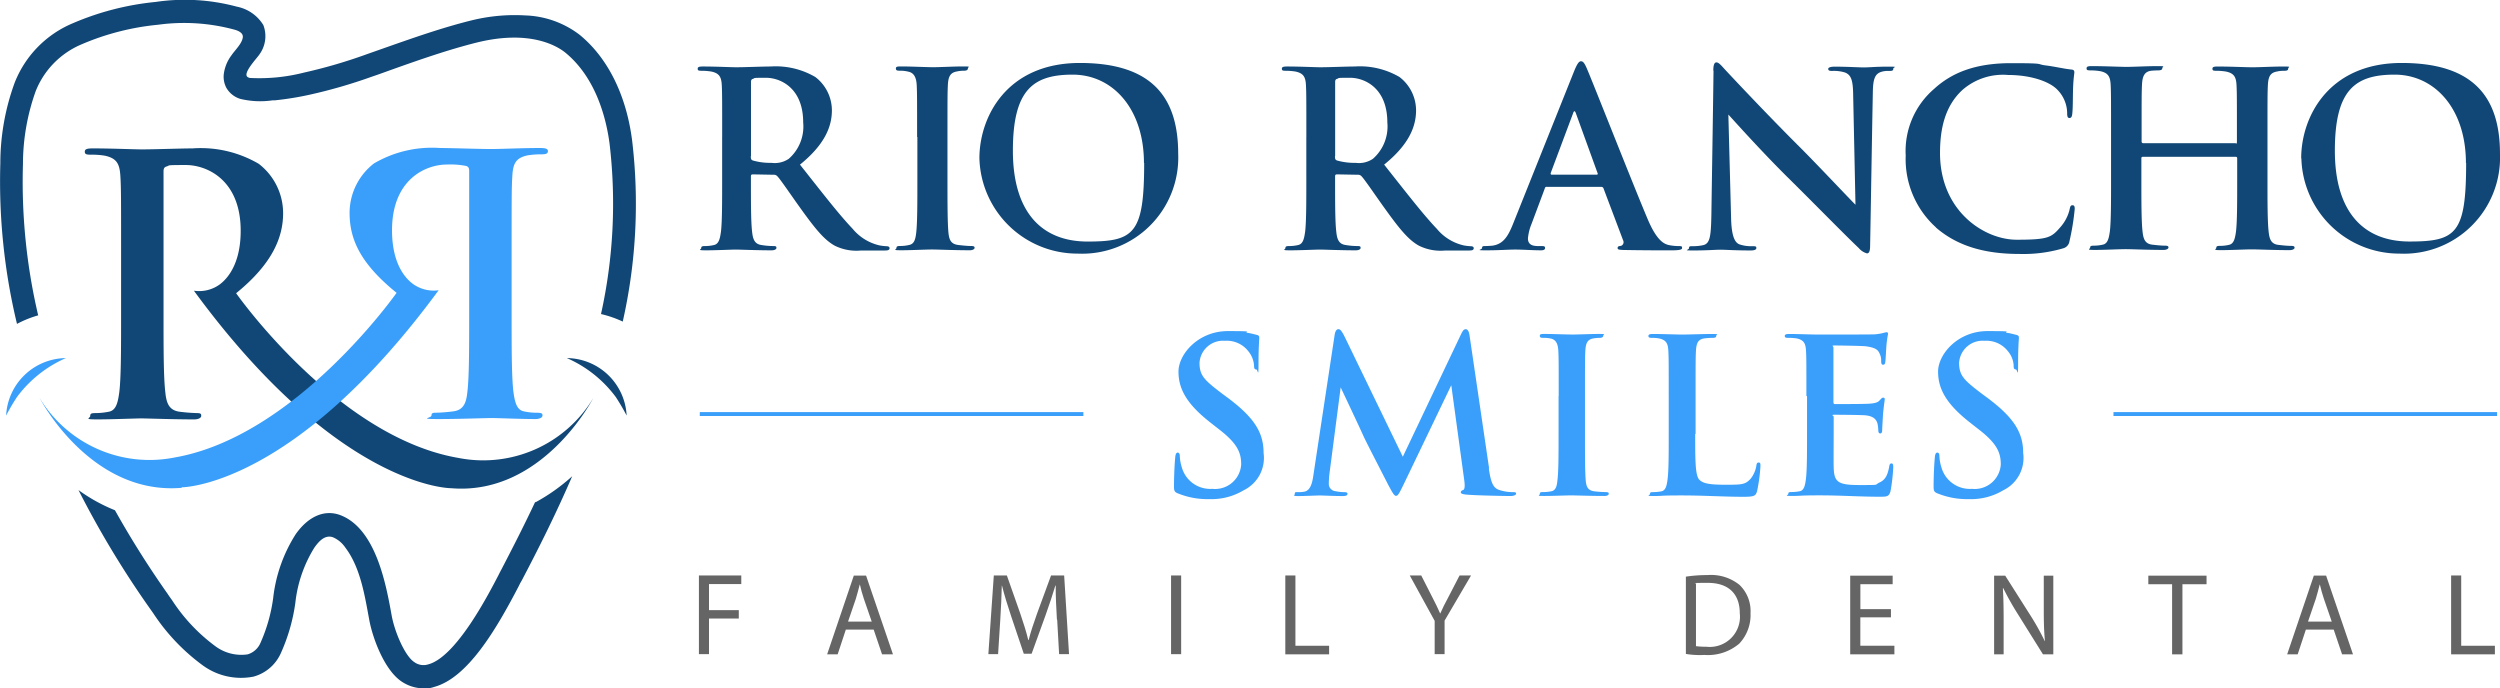 <svg xmlns="http://www.w3.org/2000/svg" width="247.79" height="68.232" viewBox="0 0 247.79 68.232">
  <g id="rio_rancho_logo_color" transform="translate(-0.002 0.003)">
    <g id="Layer_1-2" data-name="Layer 1-2" transform="translate(0.002 -0.002)">
      <g id="Group_2015" data-name="Group 2015" transform="translate(0 0)">
        <g id="Group_2013" data-name="Group 2013" transform="translate(8.409 14.703)">
          <path id="Path_1188" data-name="Path 1188" d="M59.217,98.712a3.48,3.48,0,0,0,2.52-.608c1.06-.782,2.1-2.416,2.1-5.335,0-5.057-3.354-6.517-5.44-6.517s-1.529.035-1.894.139c-.243.07-.313.209-.313.5v14.234c0,3.3,0,6.118.174,7.612.1,1.025.313,1.807,1.39,1.964a16.962,16.962,0,0,0,1.738.139c.417,0,.434.1.434.278s-.243.348-.713.348c-2.068,0-4.692-.1-5.231-.1s-2.92.1-4.345.1-.713-.1-.713-.348.139-.278.574-.278a6.938,6.938,0,0,0,1.286-.139c.713-.139.886-.921,1.025-1.964.174-1.495.174-4.31.174-7.577V94.906c0-5.4,0-6.413-.07-7.543-.07-1.217-.348-1.773-1.529-2.033a7.426,7.426,0,0,0-1.39-.1c-.5,0-.608-.07-.608-.313s.243-.313.782-.313c1.894,0,4.136.1,4.884.1,1.217,0,3.91-.1,5.023-.1a11.371,11.371,0,0,1,6.552,1.529,6.179,6.179,0,0,1,2.416,4.884c0,2.4-1.06,5.023-4.658,7.942,0,0,9.976,14.234,22,16.319a12.727,12.727,0,0,0,13.4-5.926s-5.005,9.7-14.095,8.933c0,0-11.105.052-25.461-19.534l-.017-.035h0Z" transform="translate(-48.39 -84.6)" fill="#114776"/>
          <path id="Path_1189" data-name="Path 1189" d="M323.29,204.2a6,6,0,0,1,5.926,5.7,20.564,20.564,0,0,0-1.078-1.842,12.023,12.023,0,0,0-4.849-3.858Z" transform="translate(-275.514 -183.413)" fill="#114776"/>
        </g>
        <g id="Group_2014" data-name="Group 2014" transform="translate(0.606 14.669)">
          <path id="Path_1190" data-name="Path 1190" d="M36.585,118.081c-9.089.765-14.095-8.933-14.095-8.933a12.727,12.727,0,0,0,13.4,5.926c12.009-2.086,22-16.319,22-16.319-3.6-2.92-4.658-5.3-4.658-7.942a6.209,6.209,0,0,1,2.416-4.884A11.371,11.371,0,0,1,62.2,84.4c1.095,0,3.806.1,5.023.1s2.989-.1,4.884-.1c.539,0,.782.07.782.313s-.209.313-.608.313a8.394,8.394,0,0,0-1.39.1c-1.182.243-1.46.817-1.529,2.033-.07,1.147-.07,2.138-.07,7.543v6.257c0,3.267,0,6.083.174,7.577.139,1.025.313,1.807,1.025,1.964a5.9,5.9,0,0,0,1.286.139c.539,0,.574.1.574.278s-.243.348-.713.348c-1.425,0-3.667-.1-4.345-.1s-3.163.1-5.231.1-.713-.1-.713-.348.139-.278.434-.278a16.236,16.236,0,0,0,1.738-.139c1.06-.139,1.286-.921,1.39-1.964.174-1.495.174-4.31.174-7.612V86.677c0-.278-.07-.434-.313-.5a7.953,7.953,0,0,0-1.894-.139c-2.1,0-5.44,1.46-5.44,6.517,0,2.92,1.025,4.553,2.1,5.335a3.507,3.507,0,0,0,2.52.608C47.69,118.064,36.6,118.029,36.6,118.029l-.017.052h0Z" transform="translate(-19.188 -84.4)" fill="#3a9ffa"/>
          <path id="Path_1191" data-name="Path 1191" d="M9.416,204.2a6,6,0,0,0-5.926,5.7,20.557,20.557,0,0,1,1.078-1.842A12.023,12.023,0,0,1,9.416,204.2Z" transform="translate(-3.49 -183.378)" fill="#3a9ffa"/>
        </g>
        <path id="Path_1192" data-name="Path 1192" d="M3.789,31.263A57.788,57.788,0,0,1,2.277,16.282,21.56,21.56,0,0,1,3.545,9.018,8.382,8.382,0,0,1,8.081,4.395a25.253,25.253,0,0,1,7.595-1.946,19.048,19.048,0,0,1,7.612.5c.348.1.817.313.782.73-.07.643-.782,1.286-1.13,1.807A3.91,3.91,0,0,0,22.176,7.4a2.351,2.351,0,0,0,.261,1.3A2.4,2.4,0,0,0,23.827,9.8a8.432,8.432,0,0,0,3.215.139h.226A30.288,30.288,0,0,0,30.622,9.4a50.715,50.715,0,0,0,6.2-1.79c.678-.226,1.338-.469,2.016-.713,2.729-.973,5.561-1.964,8.394-2.676,5.37-1.338,8.047.4,8.759.956,3.18,2.572,4.136,6.8,4.432,9.089a50.59,50.59,0,0,1-.852,16.858,10.925,10.925,0,0,1,2.155.747,52.949,52.949,0,0,0,.938-17.883C62.1,9.452,60.237,5.7,57.421,3.422A9.358,9.358,0,0,0,52.1,1.527a17.864,17.864,0,0,0-5.4.5c-2.937.73-5.822,1.755-8.6,2.729-.678.243-1.338.469-2.016.713a50.626,50.626,0,0,1-5.944,1.721,17.867,17.867,0,0,1-5.249.539.571.571,0,0,1-.3-.07c-.66-.313.921-1.929,1.13-2.277a3.061,3.061,0,0,0,.382-2.9A3.965,3.965,0,0,0,23.479.658,19.8,19.8,0,0,0,15.433.189,27.54,27.54,0,0,0,7.16,2.327a10.574,10.574,0,0,0-5.7,5.857A23.29,23.29,0,0,0,.035,16.2,60.193,60.193,0,0,0,1.686,32.1a10.6,10.6,0,0,1,2.12-.852l-.017.017h0Z" transform="translate(-0.002 0.002)" fill="#114776"/>
        <path id="Path_1193" data-name="Path 1193" d="M90.063,274.12c-1.112,2.364-2.259,4.605-3.372,6.743-.087.156-.174.33-.278.539-1.043,2-4.206,8.116-6.969,8.846a1.549,1.549,0,0,1-1.373-.226c-.9-.574-1.929-2.92-2.242-4.606l-.035-.191c-.539-2.972-1.564-8.481-5.092-9.785-1.529-.556-3.128.122-4.38,1.894a14.839,14.839,0,0,0-2.242,6.361,16.236,16.236,0,0,1-1.269,4.449,1.994,1.994,0,0,1-1.269,1.112,4.311,4.311,0,0,1-3.2-.817,17.532,17.532,0,0,1-4.293-4.571c-.139-.191-.278-.382-.4-.573a94.039,94.039,0,0,1-5.249-8.325,16.831,16.831,0,0,1-3.615-2,94.6,94.6,0,0,0,7,11.627c.139.191.278.4.417.591a20.017,20.017,0,0,0,4.884,5.144,6.426,6.426,0,0,0,5.04,1.13,4.162,4.162,0,0,0,2.694-2.277,18.239,18.239,0,0,0,1.46-5.04,13.019,13.019,0,0,1,1.877-5.457c.417-.591,1.025-1.321,1.842-1.043a2.832,2.832,0,0,1,1.234,1.025c1.477,1.946,1.912,4.675,2.346,7.021l.035.191c.33,1.755,1.495,4.97,3.25,6.1a3.98,3.98,0,0,0,2.12.643,2.544,2.544,0,0,0,1.043-.139c3.285-.886,6.083-5.544,8.394-9.993.1-.209.191-.382.278-.521,1.686-3.2,3.424-6.674,5.023-10.375a18.747,18.747,0,0,1-3.65,2.59l-.017-.07Z" transform="translate(-37.006 -224.397)" fill="#114776"/>
      </g>
      <g id="Group_2016" data-name="Group 2016" transform="translate(69.148 6.066)">
        <path id="Path_1194" data-name="Path 1194" d="M400.311,44.895c0-3.667,0-4.343-.038-5.115-.038-.81-.231-1.2-1.043-1.369a5.853,5.853,0,0,0-.945-.076c-.348,0-.4-.038-.4-.212s.174-.212.521-.212c1.274,0,2.8.076,3.3.076.81,0,2.643-.076,3.4-.076a7.761,7.761,0,0,1,4.439,1.043,4.169,4.169,0,0,1,1.641,3.3c0,1.621-.714,3.4-3.165,5.384,2.143,2.7,3.8,4.864,5.231,6.37a4.855,4.855,0,0,0,2.683,1.641,5.213,5.213,0,0,0,.676.076c.193,0,.29.076.29.193,0,.193-.174.231-.464.231h-2.355a4.843,4.843,0,0,1-2.586-.464c-1.043-.56-1.95-1.679-3.3-3.551-.965-1.331-2.065-2.972-2.393-3.319a.473.473,0,0,0-.424-.174l-2.026-.038c-.116,0-.193.038-.193.193v.328c0,2.238,0,4.15.116,5.153.076.7.212,1.236.945,1.331a7.291,7.291,0,0,0,1.177.1c.289,0,.29.076.29.193s-.174.231-.483.231c-1.39,0-3.184-.076-3.551-.076s-1.969.076-2.934.076-.483-.076-.483-.231.1-.193.386-.193a3.79,3.79,0,0,0,.869-.1c.483-.1.6-.617.7-1.331.116-1,.116-2.915.116-5.134V44.9h.019Zm2.838,1.91c0,.269.038.367.212.424a6.2,6.2,0,0,0,1.833.231,2.474,2.474,0,0,0,1.717-.4,4.257,4.257,0,0,0,1.429-3.61c0-3.417-2.258-4.42-3.686-4.42s-1.043.019-1.274.1c-.174.038-.212.155-.212.328v7.334l-.019.019Z" transform="translate(-397.88 -37.387)" fill="#114776"/>
        <path id="Path_1195" data-name="Path 1195" d="M512.733,44.886c0-3.667,0-4.343-.038-5.115-.038-.81-.29-1.236-.81-1.35a3.269,3.269,0,0,0-.869-.1c-.29,0-.386-.038-.386-.231s.193-.193.579-.193c.907,0,2.431.076,3.126.076s2.026-.076,2.934-.076.5.038.5.193-.136.231-.386.231a3.263,3.263,0,0,0-.714.076c-.657.116-.85.521-.888,1.369-.038.772-.038,1.448-.038,5.115v4.246c0,2.336,0,4.246.1,5.289.077.657.231,1.081.965,1.177.328.038.869.1,1.236.1s.386.076.386.193-.193.231-.464.231c-1.583,0-3.107-.076-3.764-.076s-2.065.076-3.031.076-.483-.076-.483-.231.1-.193.386-.193a3.79,3.79,0,0,0,.869-.1c.483-.1.617-.5.7-1.2.116-1,.116-2.915.116-5.25V44.9l-.019-.019Z" transform="translate(-490.981 -37.379)" fill="#114776"/>
        <path id="Path_1196" data-name="Path 1196" d="M558.57,45.358c0-4.131,2.722-9.458,9.958-9.458s9.746,3.493,9.746,9.013a9.53,9.53,0,0,1-9.977,9.882,9.714,9.714,0,0,1-9.727-9.458v.019h0Zm16.309.462c0-5.4-3.107-8.763-7.065-8.763s-5.925,1.543-5.925,7.546S564.668,53.6,569.3,53.6s5.6-.81,5.6-7.8l-.019.019h0Z" transform="translate(-530.643 -35.726)" fill="#114776"/>
        <path id="Path_1197" data-name="Path 1197" d="M733.471,44.895c0-3.667,0-4.343-.038-5.115-.038-.81-.231-1.2-1.043-1.369a5.854,5.854,0,0,0-.945-.076c-.348,0-.4-.038-.4-.212s.174-.212.521-.212c1.274,0,2.8.076,3.3.076.81,0,2.643-.076,3.4-.076a7.761,7.761,0,0,1,4.439,1.043,4.169,4.169,0,0,1,1.641,3.3c0,1.621-.714,3.4-3.165,5.384,2.143,2.7,3.8,4.864,5.231,6.37a4.855,4.855,0,0,0,2.683,1.641,5.212,5.212,0,0,0,.676.076c.193,0,.29.076.29.193,0,.193-.174.231-.464.231h-2.355a4.843,4.843,0,0,1-2.586-.464c-1.043-.56-1.95-1.679-3.3-3.551-.965-1.331-2.065-2.972-2.393-3.319a.473.473,0,0,0-.424-.174l-2.026-.038c-.116,0-.193.038-.193.193v.328c0,2.238,0,4.15.116,5.153.076.7.212,1.236.945,1.331a7.292,7.292,0,0,0,1.177.1c.289,0,.29.076.29.193s-.174.231-.483.231c-1.39,0-3.184-.076-3.551-.076s-1.969.076-2.934.076-.483-.076-.483-.231.1-.193.386-.193a3.789,3.789,0,0,0,.869-.1c.483-.1.6-.617.7-1.331.116-1,.116-2.915.116-5.134V44.9h.019Zm2.836,1.91c0,.269.038.367.212.424a6.2,6.2,0,0,0,1.833.231,2.474,2.474,0,0,0,1.717-.4,4.257,4.257,0,0,0,1.429-3.61c0-3.417-2.258-4.42-3.686-4.42s-1.043.019-1.274.1c-.174.038-.212.155-.212.328v7.334l-.019.019h0Z" transform="translate(-673.139 -37.387)" fill="#114776"/>
        <path id="Path_1198" data-name="Path 1198" d="M850.461,47.349c-.116,0-.174.038-.212.193L848.956,51a4.963,4.963,0,0,0-.367,1.467c0,.424.212.753.965.753h.367c.29,0,.367.038.367.193s-.136.231-.4.231c-.772,0-1.814-.076-2.548-.076s-1.583.076-2.836.076-.464-.038-.464-.231.136-.193.328-.193.5-.019.7-.038c1.1-.155,1.564-.965,2.046-2.162l6.06-15.151c.29-.7.464-.965.676-.965s.367.212.6.772c.579,1.331,4.439,11.156,5.984,14.823.907,2.162,1.622,2.51,2.124,2.624a4.928,4.928,0,0,0,1,.1c.288,0,.309.038.309.193s-.212.231-1.1.231-2.8,0-4.729-.038c-.424-.019-.56-.038-.56-.193s.1-.193.329-.212a.393.393,0,0,0,.212-.56l-1.931-5.115a.227.227,0,0,0-.231-.174h-5.384Zm4.922-1.2c.116,0,.155-.076.116-.136l-2.162-5.965c-.076-.212-.174-.29-.269,0l-2.219,5.925c-.019.1,0,.174.1.174h4.439Z" transform="translate(-766.294 -34.9)" fill="#114776"/>
        <path id="Path_1199" data-name="Path 1199" d="M964.666,36.38c0-.483.076-.81.309-.81s.483.309.888.753c.29.309,3.957,4.246,7.47,7.739,1.641,1.641,5.017,5.231,5.424,5.617l-.231-10.944c-.019-1.467-.231-1.931-.81-2.162a3.71,3.71,0,0,0-1.274-.155c-.328,0-.386-.076-.386-.212s.269-.212.617-.212c1.255,0,2.412.076,2.915.076s1.177-.076,2.355-.076.56.019.56.212-.136.212-.424.212a2.282,2.282,0,0,0-.714.076c-.676.193-.869.7-.888,2.046-.1,5.1-.174,10.132-.269,15.209,0,.521-.1.753-.309.753a1.626,1.626,0,0,1-.81-.521c-1.524-1.448-4.612-4.612-7.122-7.084-2.624-2.605-5.384-5.693-5.81-6.157l.269,10.191c.038,1.872.367,2.51.85,2.683a3.578,3.578,0,0,0,1.255.174c.386,0,.4.038.4.193s-.212.231-.56.231c-1.564,0-2.529-.076-2.991-.076s-1.35.076-2.605.076-.521-.019-.521-.231.155-.193.386-.193a4.555,4.555,0,0,0,1.081-.116c.617-.193.714-.888.753-2.991.076-5.115.174-11.058.212-14.282l-.019-.019h0Z" transform="translate(-863.997 -35.454)" fill="#114776"/>
        <path id="Path_1200" data-name="Path 1200" d="M1089.841,52.281a9.107,9.107,0,0,1-2.991-7.122,8.113,8.113,0,0,1,2.817-6.6c1.736-1.583,4.034-2.548,7.624-2.548s2.393.1,3.493.231c.907.116,1.757.328,2.49.4.27.019.29.155.29.29s-.076.483-.116,1.331c-.038.791-.019,2.124-.076,2.605-.019.367-.076.579-.29.579s-.231-.212-.231-.56a3.364,3.364,0,0,0-.945-2.219c-.791-.85-2.683-1.486-4.9-1.486a6.1,6.1,0,0,0-4.536,1.486c-1.757,1.621-2.219,3.9-2.219,6.253,0,5.732,4.362,8.589,7.6,8.589s3.455-.231,4.42-1.35a4.111,4.111,0,0,0,.81-1.583c.077-.386.116-.483.309-.483s.212.174.212.367a23.9,23.9,0,0,1-.521,3.2.849.849,0,0,1-.617.7,13.965,13.965,0,0,1-4.343.56c-3.3,0-6.079-.714-8.28-2.624v-.019h0Z" transform="translate(-967.112 -35.817)" fill="#114776"/>
        <path id="Path_1201" data-name="Path 1201" d="M1204.7,45.389c.077,0,.136-.038.136-.174v-.5c0-3.667,0-4.343-.038-5.115-.038-.81-.231-1.2-1.043-1.369a5.852,5.852,0,0,0-.945-.076c-.348,0-.4-.038-.4-.212s.174-.212.5-.212c1.293,0,2.817.076,3.474.076s2.1-.076,3.031-.076.5.038.5.212-.135.212-.424.212a2.878,2.878,0,0,0-.7.076c-.657.116-.85.521-.888,1.369-.038.772-.038,1.448-.038,5.115v4.246c0,2.219,0,4.131.116,5.153.077.676.212,1.2.945,1.293.328.038.869.1,1.236.1s.386.076.386.193-.193.231-.483.231c-1.564,0-3.088-.076-3.764-.076s-2.065.076-3.01.076-.5-.076-.5-.231.1-.193.386-.193a3.792,3.792,0,0,0,.869-.1c.483-.1.6-.617.7-1.331.116-1,.116-2.915.116-5.134V46.816a.131.131,0,0,0-.135-.136h-9.206c-.076,0-.155.019-.155.136V48.94c0,2.219,0,4.131.116,5.153.076.676.212,1.2.946,1.293.328.038.869.1,1.236.1s.386.076.386.193-.193.231-.483.231c-1.564,0-3.088-.076-3.764-.076s-2.065.076-3.031.076-.483-.076-.483-.231.1-.193.386-.193a3.788,3.788,0,0,0,.869-.1c.483-.1.6-.617.7-1.331.116-1,.116-2.915.116-5.134V44.675c0-3.667,0-4.343-.038-5.115-.038-.81-.231-1.2-1.043-1.369a5.854,5.854,0,0,0-.945-.076c-.348,0-.4-.038-.4-.212s.174-.212.5-.212c1.293,0,2.817.076,3.474.076s2.1-.076,3.031-.076.5.038.5.212-.212.212-.424.212-.5.019-.7.038c-.657.1-.85.56-.888,1.39-.038.772-.038,1.448-.038,5.115v.5a.157.157,0,0,0,.155.174h9.206l-.038.057h0Z" transform="translate(-1052.269 -37.205)" fill="#114776"/>
        <path id="Path_1202" data-name="Path 1202" d="M1312.4,45.358c0-4.131,2.722-9.458,9.958-9.458s9.746,3.493,9.746,9.013a9.53,9.53,0,0,1-9.978,9.882,9.7,9.7,0,0,1-9.708-9.458l-.019.019Zm16.328.462c0-5.4-3.107-8.763-7.065-8.763s-5.925,1.543-5.925,7.546,2.779,8.994,7.411,8.994,5.6-.81,5.6-7.8l-.019.019h0Z" transform="translate(-1153.463 -35.726)" fill="#114776"/>
      </g>
      <g id="Group_2019" data-name="Group 2019" transform="translate(69.36 32.623)">
        <g id="Group_2017" data-name="Group 2017" transform="translate(0 8.222)">
          <rect id="Rectangle_75" data-name="Rectangle 75" width="38.021" height="0.386" transform="translate(140.119)" fill="#3a9ffa"/>
          <rect id="Rectangle_76" data-name="Rectangle 76" width="38.021" height="0.386" fill="#3a9ffa"/>
        </g>
        <g id="Group_2018" data-name="Group 2018" transform="translate(46.997)">
          <path id="Path_1203" data-name="Path 1203" d="M669.925,204.925c-.348-.155-.4-.25-.4-.714,0-1.177.076-2.45.116-2.779.019-.328.076-.56.25-.56s.212.193.212.367a4.113,4.113,0,0,0,.193,1.081,2.926,2.926,0,0,0,3.031,2.143,2.59,2.59,0,0,0,2.857-2.412c0-1.119-.328-2.026-2.084-3.4l-.984-.772c-2.336-1.834-3.146-3.319-3.146-5.037s1.95-4.015,4.9-4.015,1.448.076,1.95.174c.367.057.636.136.869.193.193.038.29.116.29.25,0,.269-.076.888-.076,2.548s-.057.636-.231.636-.212-.136-.212-.386a2.508,2.508,0,0,0-.56-1.409,2.69,2.69,0,0,0-2.317-1.043,2.333,2.333,0,0,0-2.529,2.181c0,1.274.483,1.717,2.258,3.069l.6.443c2.567,1.931,3.493,3.4,3.493,5.424a3.566,3.566,0,0,1-1.988,3.705,6.18,6.18,0,0,1-3.377.869,7.755,7.755,0,0,1-3.107-.56h0Z" transform="translate(-669.52 -188.635)" fill="#3a9ffa"/>
          <path id="Path_1204" data-name="Path 1204" d="M757.346,201.509c.193,1.331.405,1.95,1.043,2.143a4.2,4.2,0,0,0,1.312.212c.269,0,.348.019.348.155s-.25.231-.56.231c-.541,0-3.455-.057-4.3-.136-.483-.038-.617-.116-.617-.231s.076-.174.231-.231c.136-.038.193-.328.116-.907l-1.293-9.477-4.691,9.765c-.483,1-.6,1.2-.791,1.2s-.405-.424-.753-1.062c-.5-.984-2.181-4.227-2.451-4.824-.193-.443-1.524-3.281-2.277-4.864l-1.119,8.608a9.374,9.374,0,0,0-.057,1,.721.721,0,0,0,.636.676,4.565,4.565,0,0,0,.888.1c.212,0,.328.038.328.155,0,.193-.193.231-.5.231-.888,0-1.853-.057-2.239-.057s-1.429.057-2.1.057-.386-.038-.386-.231.136-.155.348-.155a2.772,2.772,0,0,0,.636-.057c.6-.136.772-.965.869-1.679l2.1-13.858c.057-.367.193-.56.367-.56s.29.116.579.657l5.81,11.985,5.77-12.139c.174-.348.269-.5.464-.5s.328.212.386.657l1.931,13.125-.019.019h0Z" transform="translate(-726.138 -187.71)" fill="#3a9ffa"/>
          <path id="Path_1205" data-name="Path 1205" d="M879.553,196.637c0-3.224,0-3.822-.038-4.5-.038-.714-.25-1.081-.714-1.2a3.3,3.3,0,0,0-.772-.076c-.269,0-.348-.038-.348-.212s.174-.174.5-.174c.81,0,2.143.057,2.76.057s1.776-.057,2.586-.057.443.038.443.174-.136.212-.348.212a3.923,3.923,0,0,0-.636.057c-.579.1-.753.464-.791,1.217-.038.676-.038,1.274-.038,4.5v3.743c0,2.065,0,3.743.077,4.651.057.579.212.965.85,1.043a9.92,9.92,0,0,0,1.081.076c.309,0,.348.057.348.174s-.174.212-.4.212c-1.409,0-2.741-.057-3.319-.057s-1.834.057-2.683.057-.424-.057-.424-.212.076-.174.348-.174a4.366,4.366,0,0,0,.772-.076c.424-.076.56-.443.617-1.062.116-.888.116-2.567.116-4.632v-3.744h.019Z" transform="translate(-841.418 -189.999)" fill="#3a9ffa"/>
          <path id="Path_1206" data-name="Path 1206" d="M944.773,200.391c0,2.722,0,4.188.443,4.574.367.328.907.464,2.567.464s1.95-.019,2.49-.6a2.833,2.833,0,0,0,.56-1.274c.019-.193.057-.328.231-.328s.174.116.174.367a16.3,16.3,0,0,1-.328,2.451c-.136.464-.231.579-1.331.579-1.95,0-3.917-.136-6.177-.136s-1.717.057-2.683.057-.424-.057-.424-.212.077-.174.348-.174a4.365,4.365,0,0,0,.772-.076c.424-.076.541-.56.617-1.177.116-.888.116-2.567.116-4.517v-3.743c0-3.224,0-3.822-.038-4.5-.038-.714-.212-1.062-.907-1.217a3.492,3.492,0,0,0-.7-.057c-.271,0-.367-.038-.367-.193s.155-.193.464-.193c1,0,2.336.057,2.914.057s2.065-.057,2.9-.057.443.038.443.193-.136.193-.386.193a6.087,6.087,0,0,0-.831.057c-.579.1-.753.464-.791,1.217-.038.676-.038,1.274-.038,4.5v3.743h-.038Z" transform="translate(-893.108 -190.007)" fill="#3a9ffa"/>
          <path id="Path_1207" data-name="Path 1207" d="M1020.023,195.811c0-3.224,0-3.822-.038-4.5-.038-.714-.212-1.062-.907-1.217a4.963,4.963,0,0,0-.831-.057c-.29,0-.367-.038-.367-.193s.155-.193.464-.193c.984,0,1.95.057,3.069.057s4.9,0,5.308-.019a4.685,4.685,0,0,0,.907-.136,2.261,2.261,0,0,1,.348-.076c.116,0,.136.076.136.193a10.093,10.093,0,0,0-.174,1.39c-.019.212-.057,1.138-.1,1.409-.019.1-.057.231-.212.231s-.193-.136-.193-.386a1.413,1.413,0,0,0-.136-.676c-.155-.386-.367-.636-1.429-.772-.367-.038-2.586-.076-3.01-.076s-.155.057-.155.212v5.365c0,.155.019.231.155.231.464,0,2.914,0,3.4-.038.5-.038.831-.1,1.024-.328.155-.174.231-.269.348-.269s.155.038.155.174-.077.464-.174,1.543c-.019.424-.076,1.274-.076,1.429s0,.4-.193.4-.193-.231-.193-.348a4.173,4.173,0,0,0-.076-.617c-.116-.424-.405-.753-1.2-.831-.4-.038-2.51-.057-3.01-.057s-.136.076-.136.212v1.679c0,.714-.019,2.683,0,3.3.038,1.467.386,1.776,2.548,1.776s1.448,0,1.988-.25c.56-.25.81-.7.965-1.564.038-.231.076-.328.231-.328s.174.174.174.386a18.433,18.433,0,0,1-.269,2.355c-.155.56-.348.56-1.138.56-1.891,0-3.764-.136-5.886-.136s-1.717.057-2.683.057-.424-.057-.424-.212.076-.174.348-.174a4.365,4.365,0,0,0,.772-.076c.424-.076.54-.56.617-1.177.116-.888.116-2.567.116-4.517v-3.743h-.057Z" transform="translate(-957.337 -189.172)" fill="#3a9ffa"/>
          <path id="Path_1208" data-name="Path 1208" d="M1103.135,204.925c-.348-.155-.4-.25-.4-.714,0-1.177.076-2.45.116-2.779.019-.328.076-.56.25-.56s.212.193.212.367a4.113,4.113,0,0,0,.193,1.081,2.926,2.926,0,0,0,3.031,2.143,2.59,2.59,0,0,0,2.857-2.412c0-1.119-.328-2.026-2.084-3.4l-.984-.772c-2.336-1.834-3.146-3.319-3.146-5.037s1.95-4.015,4.9-4.015,1.448.076,1.95.174c.367.057.636.136.869.193.193.038.29.116.29.25,0,.269-.077.888-.077,2.548s-.057.636-.231.636-.212-.136-.212-.386a2.369,2.369,0,0,0-.56-1.409,2.69,2.69,0,0,0-2.317-1.043,2.333,2.333,0,0,0-2.529,2.181c0,1.274.483,1.717,2.258,3.069l.6.443c2.567,1.931,3.493,3.4,3.493,5.424a3.566,3.566,0,0,1-1.988,3.705,6.18,6.18,0,0,1-3.377.869,7.755,7.755,0,0,1-3.107-.56h0Z" transform="translate(-1027.441 -188.635)" fill="#3a9ffa"/>
        </g>
      </g>
      <g id="Group_2020" data-name="Group 2020" transform="translate(69.265 56.999)">
        <path id="Path_1209" data-name="Path 1209" d="M398.55,328.19h4.208v.85h-3.2v2.586h2.953v.831h-2.953v3.531h-1v-7.8h0Z" transform="translate(-398.55 -328.152)" fill="#656565"/>
        <path id="Path_1210" data-name="Path 1210" d="M473.583,333.638l-.81,2.45H471.73l2.643-7.8h1.217l2.664,7.8h-1.081l-.831-2.45Zm2.567-.791-.772-2.238c-.174-.5-.29-.965-.4-1.429h-.019c-.116.464-.25.945-.386,1.409l-.772,2.258h2.355Z" transform="translate(-459.012 -328.234)" fill="#656565"/>
        <path id="Path_1211" data-name="Path 1211" d="M570.482,332.571c-.057-1.081-.136-2.393-.116-3.377h-.038c-.269.907-.6,1.891-.984,2.972l-1.369,3.783H567.2l-1.255-3.724c-.367-1.1-.676-2.1-.907-3.031h-.019c-.019.965-.077,2.277-.155,3.455l-.212,3.339h-.965l.541-7.8h1.293l1.331,3.783c.328.965.6,1.814.791,2.624h.038c.193-.791.483-1.641.831-2.624l1.39-3.783H571.2l.483,7.8H570.7l-.193-3.436-.019.019h0Z" transform="translate(-534.99 -328.152)" fill="#656565"/>
        <path id="Path_1212" data-name="Path 1212" d="M668.853,328.19v7.8h-1v-7.8Z" transform="translate(-621.047 -328.152)" fill="#656565"/>
        <path id="Path_1213" data-name="Path 1213" d="M733.032,328.19h1v6.967h3.339v.85H733.03V328.19Z" transform="translate(-674.9 -328.152)" fill="#656565"/>
        <path id="Path_1214" data-name="Path 1214" d="M806.47,336.007v-3.319l-2.47-4.5h1.138l1.1,2.162c.309.6.54,1.062.772,1.6h.019c.212-.5.483-1.024.791-1.6l1.119-2.162h1.138l-2.624,4.477v3.319H806.43l.038.019h0Z" transform="translate(-733.536 -328.152)" fill="#656565"/>
        <path id="Path_1215" data-name="Path 1215" d="M961.47,328.125a14,14,0,0,1,2.143-.155,4.5,4.5,0,0,1,3.165.965,3.594,3.594,0,0,1,1.1,2.8,4.127,4.127,0,0,1-1.119,3.031,4.8,4.8,0,0,1-3.455,1.119,8.386,8.386,0,0,1-1.834-.1v-7.663Zm1,6.889a7.376,7.376,0,0,0,1.024.057,2.993,2.993,0,0,0,3.319-3.319c0-1.833-1.024-3.01-3.165-3.01s-.907.038-1.177.1v6.177Z" transform="translate(-863.638 -327.97)" fill="#656565"/>
        <path id="Path_1216" data-name="Path 1216" d="M1059.226,332.431h-3.031v2.817h3.377v.85h-4.381v-7.8h4.208v.85h-3.2v2.47h3.031v.812Z" transform="translate(-941.071 -328.243)" fill="#656565"/>
        <path id="Path_1217" data-name="Path 1217" d="M1137.27,336.1v-7.8h1.1l2.51,3.957a24.734,24.734,0,0,1,1.409,2.529h.019c-.1-1.062-.116-2.007-.116-3.224V328.3h.945v7.8h-1.024l-2.47-3.957a27.643,27.643,0,0,1-1.467-2.605h-.038c.057,1,.076,1.931.076,3.224V336.1Z" transform="translate(-1008.886 -328.243)" fill="#656565"/>
        <path id="Path_1218" data-name="Path 1218" d="M1227.594,329.15h-2.374v-.85h5.77v.85H1228.6V336.1h-1.024V329.15h.019Z" transform="translate(-1081.551 -328.243)" fill="#656565"/>
        <path id="Path_1219" data-name="Path 1219" d="M1306.253,333.638l-.81,2.45H1304.4l2.643-7.8h1.217l2.664,7.8h-1.081l-.831-2.45Zm2.567-.791-.772-2.238c-.174-.5-.29-.965-.405-1.429h-.019c-.116.464-.25.945-.386,1.409l-.772,2.258h2.355Z" transform="translate(-1146.97 -328.234)" fill="#656565"/>
        <path id="Path_1220" data-name="Path 1220" d="M1397.9,328.19h1v6.967h3.339v.85H1397.9V328.19Z" transform="translate(-1224.22 -328.152)" fill="#656565"/>
      </g>
    </g>
  </g>
</svg>
